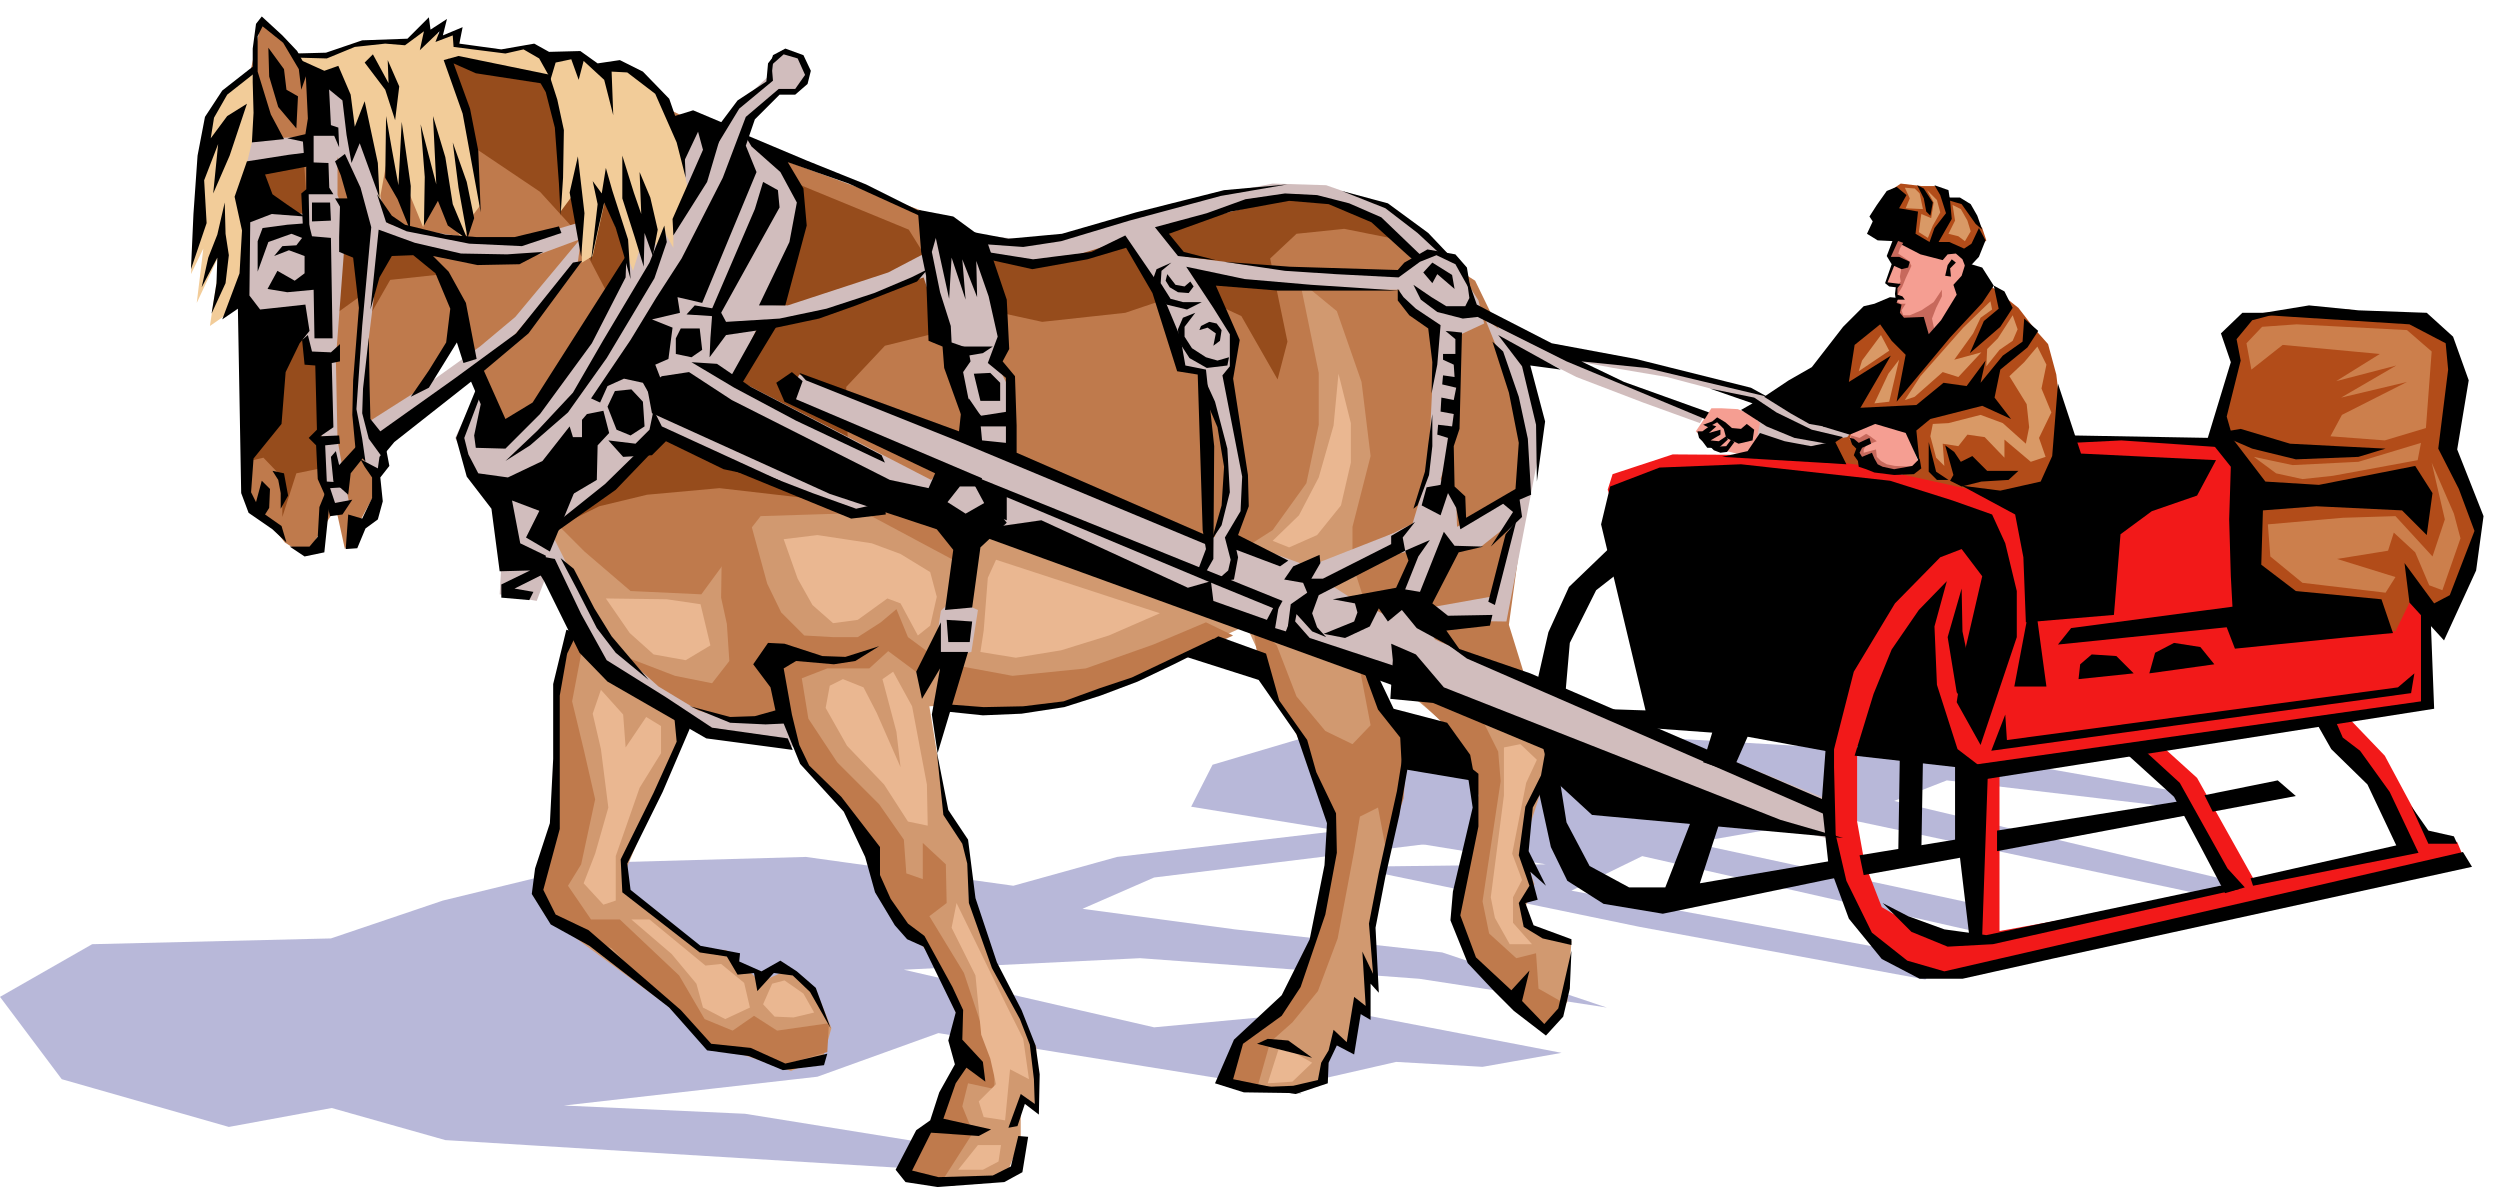 <svg xmlns="http://www.w3.org/2000/svg" width="481.109" height="231.604" fill-rule="evenodd" stroke-linecap="round" preserveAspectRatio="none" viewBox="0 0 3037 1462"><style>.pen1{stroke:none}.brush1{fill:#f59e92}.brush2{fill:#c7695c}.brush3{fill:#b24c19}.brush4{fill:#d1bdbd}.brush5{fill:#b8b8d9}.brush6{fill:#f21919}.brush7{fill:#d19970}.brush8{fill:#bf7a4c}.brush9{fill:#964c1c}.brush10{fill:#f2cc99}.brush12{fill:#d99966}.brush14{fill:#000}</style><path d="m2305 286-11 25 5 8-7 24 13 6-3 24 14 23 29 21 45-64-2-38-16-15-67-14z" class="pen1 brush1"/><path d="m2304 366 5 3h6l-5 8 2 6h8l14-6 15-10 10-15v8l-7 14-5 13 4 19-15 6-35-32 3-14z" class="pen1 brush2"/><path d="m2249 516-26 26 12 23 28 5-14-54z" class="pen1 brush3"/><path d="m2136 505-3 31 84 11v-13l-81-29z" class="pen1 brush4"/><path d="m2250 519-3 15 13 11-6 10 19 17 52-2 5-10-19-50-42-4-19 13zm-190 5 19-28h13l19 1 17 7 10 10-6 31-18 7-34-8-20-20z" class="pen1 brush1"/><path d="m1809 388 17 25 89 45 81 31 69 25 7-12-110-41-153-73z" class="pen1 brush4"/><path d="m1911 438 49 9 65 11 98 26 97 51 24-4 5-6-122-51-156-35-60-1z" class="pen1 brush4"/><path d="m2281 262 15-30 13-9 25 3h18l16 14 18 8 22 29 5 15-24 22-23-12-47-6-38-34zm11 111-45 32-23 85 97 28 12 50-24 9 96 25 94-4 6-84-7-59-10-37-16-18-20-26-29-23-18-13-52 74-48-16-13-23zm412 35 36-26 113-6 107 18 29 55-15 97 39 95-32 96-85 37-169-63-12-142-22-44 23-87-12-30z" class="pen1 brush3"/><path d="m2339 1190-347-64-353-73 239-3-431-70 26-51 108-32 398-3 424 25 290 51-57 10-271-32-64 25 417 99-3 23-481-102-178 31 357 77-7 32-411-93-86 42 449 83-19 25z" class="pen1 brush5"/><path d="m2231 856-13 99 11 101 28 69 31 36 46 19 49 7 610-145-8-19-37-10-51-95-47-49-24 4 35 43 62 113-183 43-71-127-53-48-33 10 60 46 67 127-281 51V927l-33 5-2 207-48-2-60-35-21-54-9-50v-99l-25-43z" class="pen1 brush6"/><path d="m1953 595 6-19 73-24 142 1 85 12 132 29 90 19 35-76 61-4 127 8 15 48 24 129 167 49 21-43 20 24-1 110-546 79-348-71-103-271z" class="pen1 brush6"/><path d="m1952 1224-200-67-252-28-185-25 87-38 431-53v-28l-476 56-126 35-252-35-252 7-189 46-136 46-290 7-112 64 75 100 203 58 125-23 138 39 574 35 32-28-242-39-220-10 308-35 147-53 416 67 140-32 105 6 96-17-271-52-224 21-304-70 287-14 339 25 228 35z" class="pen1 brush5"/><path d="m1659 798 108 91 36 73-23 162 96 126 28-33 5-74-47-12-9-29 11-28-15-42 42-129-57-103-120-73-55 71z" class="pen1 brush7"/><path d="m1368 708 163-103 40-118-17-165 103 13 44 377-4 103-329-107z" class="pen1 brush7"/><path d="m648 585 48 152 63 91 127 61 76 12 76 97 33 97 59 63 32 74 2 61-65 139 59 8 65-14 17-42v-47l17 7 2-72-32-57-50-124v-57l-28-53-20-123 126-7 126-28 113-54 20-9 76 165 30 70-15 107-32 96-68 63-21 41 43 21 76-6 21-53 20 9 7-46 11 5-1-47 9 7-3-66 12-60 33-152-51-95-312-130-432-120-269 16z" class="pen1 brush7"/><path d="m298 115 20-91 43 45 137-8 193 15 224 105 202 74 85 52 153-18 116-34 108-26 119 52 94 60 67 138v90l-26 190 22 71-194-89-18-56v-45l22-86-11-90-30-86-45-37 23 112v63l-15 71-41 57-75 48-112 10-165-62-27 45-116-62-127 4-39 50-33 45-86-4-56-48-45-45-108-223-104 152 7 37-41 76-11-50-37 58-25-16-50-64 2-480z" class="pen1 brush8"/><path d="m543 72 154 33 133 63-84 204-49-94-41-45-110-74-3-87zm1055 168-55-9-147 53-128 31-135-42 69 104 64 14 101-11 77-26 64 30 44 77 12-46-21-101 32-30 58-6 65 13-49-35-51-16zM819 496l-110 83-42 66 61-30 58-14 88-8 191 22-246-119zm144-275-70 241 137 78-2-70 47-50 93-23-28-60-36-58-141-58z" class="pen1 brush9"/><path d="m953 61-14 11-7 22-41 39-20 32-27-14-15 45-112 201-77 110-32 24-20-7 4-35-10-20-29 63 26 55 34 30-6 105 45 8 16-42 3-47 31-20 39-27 60-62 227 90 55-1 89 34 54-11 476 179 423 172 97 24-2-48-470-191-108-53-28-18 80-39-2-22-102 40-91-33-45-5-483-195-14 26 184 93-10 9-240-124 65-136 19-74-37-61-33-25 12-21 30-31h17l16-21-5-23-22-6z" class="pen1 brush4"/><path d="m1521 755 30 29 24 62 35 42 33 16 22-23-14-73 35 64 24 31-5 67-21 64-10-53-22 11-7 42-20 106-24 64-31 38-27 24-15 53-39-7 21-52 62-60 38-104 5-112-32-81-52-85-10-63z" class="pen1 brush8"/><path d="m415 294-4 85 25-18 3-54-24-13zm50 6-15 82 24-42 65-7-25-21-49-12zm-157-86-9 347 21-5 23 24v48l17-53 34-7-25-377-61 23z" class="pen1 brush9"/><path d="m1165 809 65 12 89-9 82-29 64-27 33 16-120 55-85 29-65 8-88-6 25-49zm556 39 48 46 16 41 11 31-27 147 21 58 49 47 42 31 18-31-30-17-3-43-24 6-33-30-8-39 22-146-3-36-26-52-73-13z" class="pen1 brush8"/><path d="m700 754-25 88v161l-13 109 152 112 61 48 86 29 39-17 10-35-20-49-35-21-31 14-42-39h-30l-91-69v-30l74-179-103-61-32-61z" class="pen1 brush7"/><path d="m877 660-1 66 7 32 3 45-21 27-45-9-60-23 77 75 79 4 45-4 13 46 19 30 31 22 35 51 5 53 43 56 28 37 31 59-9 44 18 23-35 40v30l-49 59 52 14 39-61-13-32 7-28 32 7v-33l-12-33-25-75-42-69 21-16-1-47-28-26v44l-20-7-3-41-30-43-51-51-35-53-8-49 31-12h51l23-21 35 26 12-26-23-17-14-34-19 16-28 18h-30l-35-2-28-28-17-35-27-99-28 50z" class="pen1 brush8"/><path d="m708 784-13 68 14 58 14 61-17 79-16 26 28 41h35l72 68 31 53 34 14 26-18 28 18 63-9-2 35-54 16-40-20-51-2-117-120-70-32-20-56 21-71 4-148 17-80 13 19z" class="pen1 brush8"/><path d="m311 80-47 39-22 68-10 146 15-31-8 66 30-64-14 92 36-25 11-149 9-67V80z" class="pen1 brush10"/><path d="m382 98-9 68-66 3-8 33 72-7 7 35-9 13 4 17-59-4-20 8 8 122 60-1 11 47 15 6 4 139 14 46 18-13-6-30-8-46-2-98 13-172-11-27v-46l24 48 10 40-14 226 12 55 15 15 12-17-13-27-10-32 1-80 16-129 59 16 72 8 61-5 54-20-1-20-91 27-111-17-34-7-32-106-14 8-8-63-36-13z" class="pen1 brush4"/><path d="m439 518 77-49 67-48 43-36 80-96-4 29-85 98-154 118-24-16zm439-149 79 2 122-40 42-22 7-40 68 19 24 114-8 42 14 28v84l-55-22v-39l-30-102-19-56-154 53-98 8 8-29z" class="pen1 brush4"/><path d="m1185 285 77 8 163-46 121-24 65 2 74 26 76 59 35 55 7 28-28 13-31-7-43-39-3-25 17-20-45-52-91-27-174 44-111 34-46 7-55-12-8-24z" class="pen1 brush4"/><path d="m1358 285 48 70 30 90 21 7 32 86 2 59-19 69 19-1 21-52-2-55-16-97 2-54-32-64-55-70-51 12z" class="pen1 brush4"/><path d="m1403 307 161 21 147 2 7 22h-138l-142-24-35-21zm341 78-9 188-19 63-40 20 25 16 21-4-41 77 63 39-9-53 23-65 40-1 44-35-1-28-71 38-1-34-19-24 20-64 1-124-27-9z" class="pen1 brush4"/><path d="m1804 387 33 82 14 85-35 170-90 16 34 14 70 1 40-208-2-63-15-60-49-37zm-646 341-15 14-9 59 46-9 8-51-30-13zm-486-76 25 50 48 83 55 49 48 29 38 11 67-5 15 39-128-25-114-79-69-124 15-28z" class="pen1 brush4"/><path d="m952 655 41-5 66 10 35 13 36 22 8 30-8 35-15 12-21-39-16-6-36 26-30 4-25-22-18-32-17-48zm72 170-16 8-5 27 26 46 45 47 29 45 24 5-1-50-18-95-23-42-13 9 17 64 5 43-29-66-16-31-25-10zm-294 13-10 29 10 43 9 71-16 56-14 36 24 26 15-5v-54l29-83 26-42v-33l-18-11-25 37-3-40-27-30zm6-111 29 42 29 26 39 7 30-18-12-50-41-6-74-1zm474-47-10 22-5 64-4 26 43 7 55-9 58-18 62-27-199-65zm410-163-18 63-24 46-32 31 20 8 34-15 29-36 12-52v-48l-15-60-6 63zm-853 600 49 42 30 36 8 29 27 14 30-14-7-30-28-23-19 2-68-56h-22zm171 78-11 25 14 15 23 1 25-6-13-23-23-16-15 4zm224-98-6 30 29 58 7 72 11 29 7 31-21 21 6 19 26 4 6-62 23 12-7-49-20-40-61-125zm26 294-24 30h30l19-10 3-20h-28zm639-425-16 124 5 25 18 32h27l-23-26v-31l11-21-12-32 17-86 13-28-20-19-20 4v58zm-272 303-15 47 30-2 24-23-39-22z" class="pen1" style="fill:#eab791"/><path d="m2285 407-23 31-4 13 37-25-10-19zm22 30-13 17-17 36 18-2 12-51zm111-71-33 32-52 59-19 29 12-4 34-30 19 6 28-30-33 9 23-32 9-19 14-10-2-10zm27 17-18 28-13 13-1 21 16-20 16-11 6-14-6-17zm30 38-16 19-18 17 21 34 3 28-4 20-28-25-27-10-39 10-19 1-3 15 7 26 10 10-2-27 19 3 11-14 21 3 24 25v-22l32 27 18-6-8-23 15-31-12-29 6-29-11-22zm-103-172 3 19-8 16 12 3 8 6 7-12-4-13-8-14-10-5zm-58-21 12 1 6 6 4 19-21-1 5-12-6-13z" class="pen1 brush12"/><path d="m2334 260-3 22 11 7 6-15 4-7 5-9-4-15-12-12 8 15-3 19-12-5z" class="pen1 brush12"/><path d="m2729 417 19-20 42-3 134 7 30 26-7 93-50 15-66-5 14-26 79-40-80 19 67-39-73 19 53-33-118-11-38 30-6-32zm9 138 27 20 32 7 37-4 103-19 4-21-76 23-80 4-47-10zm17 82 91-8 64-2 45 49 15-45-16-69 27 62 8 30-22 63-16-6-17-40-26-24-7 22-62 10 71 22-12 19-101-12-39-32-3-39z" class="pen1" style="fill:#cc7f4c"/><path d="m361 65 14 22 41 17 11 56 16-4 18 88 9-49 28 64v-22l16 39 12-44 38 63 7-29 12-16-17-115-22-64 123 24 14 59v103l23-31 3 93 13-8 15-68 34 86 15-49 19 25 2-27 13 23v-35l18-34-17-85-18-36-45-29-29 4-28-21-33 8-19-18-43 6-46-5V37l-23 10-6-13-14 13V34l-26 18-49 1-49 14-30-2z" class="pen1 brush10"/><path d="m375 271-26 2-30 4-6 16v37l13-36 28-10 13 5-7 9-17 1-10 12 18-7 19 7v21l-12 9-21-12-12 22 24 4 32-3 1 59h22l-2-122-23-2-4-16zm4-25v23l23-1-1-22h-22z" class="pen1 brush14"/><path d="m300 196 51-8 24-3 5 16-58 11 9 24 17 12 22 15-40-3-26 10-1 89 13 17 55-6 5 32-12 15-17 35-5 63-34 42-3 41 6 12 7-26 10 10-1 23-5 8 20 14 6 20-17-16-29-20-9-24-4-224-19 13 21-56 3-52-9-41 15-43z" class="pen1 brush14"/><path d="m274 284 4 26-4 34-17 37 6-37 1-31-19 36 8-36 11-28 9-39 1 38zm44-264-7 9-4 30v41l1 37-2 36 39-4-16-30-16-52V44l6-12 25 20 19 32 3 25 8-23-13-24-18-19-25-23z" class="pen1 brush14"/><path d="m326 58 1 35 11 37 22 26 2-39-14-8-3-25-19-26zm-19 23-37 29-21 32-9 47-5 71-3 67 19-56-3-52 17-44-6 60 20-46 21-63-24 15-20 27 4-25 16-28 33-26-2-8zm60 1 27 22 22 18 5 42 6 34 10-24 24 66-2-42-16-75-12 31-5-39-15-35-17 6-31-14 4 10zm102 59-1 75 15 26 15 37 1-53-11-78-4 77-8-44-7-40zm42 10 5 64-1 59 17-30 12 30 24 17-18-43-9-57-15-50 4 83-19-73zm39 22 7 55 11 61 8-24-9-44-17-48z" class="pen1 brush14"/><path d="m443 76 10-10 19 35-1-28 14 32-5 41-12-37-25-33z" class="pen1 brush14"/><path d="m359 65 37-1 44-15 55-2 26-26 2 15 20-13-5 20 24-10-4 20 51 7 40-7 18 10 38-1 21 15 27-4 28 14 32 33 18 52 2 44-11-43-26-59-34-26-19-1 2 53-11-43-25-23-6 23-9-25-19 4-6 20-14-25-19-11-22 5-63-8-1-14-21 8 5-13-24 23 5-23-23 17-24-2-37 4-34 14-36-1-2-5z" class="pen1 brush14"/><path d="m539 73 23 65 22 120-3-75-10-51-20-55 27 12 91 14V91L557 68l-18 5zm-168 8 3 63-3 19-22 5 19 4 2 27 11 2v-36h25l6 14-1-24-9-3-3-59-28-12zm-4 332 3 30 13 1 2 78-10 10 9 9 2 41 8 18 7 27 15-2 12-18-21 4-6-18 16-1-2-6-18-1-2-44 18-2-1-10-23 1 16-11-2-78 10-2v-21l-11 10-23-1-5-20-7 6z" class="pen1 brush14"/><path d="M372 197v33l-6 5 2 41 8 11-1-51h30l-5-8-1-30-27-1zm35-1 7 17 8 28h-15l6 10-1 37v18l17 7 7 61-7 88-1 42 4 43 12 14-4-28-7-36 7-101 11-120-13-48-19-41-12 9zm53 83-10 97 11-39 15-26 26-1 27 22 18 43-5 41-21 34-22 32 22-11 34-55 8 25 16-5-13-68-21-38-19-19 54 11 51-1 29-15-44 3-56-1-56-13-44-16z" class="pen1 brush14"/><path d="m448 410-7 62-1 30 8 31 16 22 15-18 94-74 69-58 65-88-11 2-69 86-75 55-90 64-12-15-1-38-1-61zm-14 131-22 24-4-17-6 7 3 30 18 16 3-26 16-20-8-14zm-33 63-7 67-24 5-18-12h24l10-12 2-36 9-22 4 10z" class="pen1 brush14"/><path d="m423 625-3 42 14-1 10-24 15-11 6-22-3-29 11-14-4-21-8 10-2 14-21-11 5 9 9 13v25l-12 25-17-5zm35-389 11 34 25 11 76 15 64 3 48-16-3-8-54 13h-46l-38-3-49-12-16-11-18-26zM652 93l11 19 11 43 5 68 2 39 3-46 1-58-8-37-9-28h-16zm50 97-10 44 14 78 4-53-8-69zm18 30 6 28-8 69 10-45 6-26 14 31 9 30 9 32-3-48-19-59-8-28-5 31-11-15zm36-31v52l15 47 11 36 1-41 10 28 6-32-9-39-13-31 2 51-9-26-14-45zM331 572l7 11 3 16v19l9-16-5-27-14-3z" class="pen1 brush14"/><path d="m569 456 15 35-8 38 2 15 36 1 42-42 63-86 41-80 1-27-114 179-33 20-29-65-16 12z" class="pen1 brush14"/><path d="m579 471-25 61 13 47 30 39 10 76 37-1-35 17v16l34 3 5-10-23-4 38-19v-21l-31-15-10-52 37 14 66-39 1-42 14-15-7-27-20 4-6 7v21h-11l-4-13-33 42-42 20-36-5-12-23-5-20 22-58-7-3z" class="pen1 brush14"/><path d="m614 560 30-19 46-40 47-66 58-97 15-44-3-20-18 45-56 94-37 64-43 46-39 37zm124-66 9-19 20-2 14 15 2 30-17 11-17-7-11-28z" class="pen1 brush14"/><path d="m718 484 48-71 31-51 31-48 50-98 28-74 40-34h20l12-17-9-20-17-5-17 15 4-14 15-8 22 8 9 19-4 16-15 13h-19l-30 30-11 32 13 32-66 159-30-7 3 19-17 4-17 4 25 10-5 38-16 7 10 26-12 19-13-23-23-5-20 9-9 20-11-5z" class="pen1 brush14"/><path d="m813 143 29-9 38 16-21 71-41 65-1-20 37-84-6-22-17 36-18-53z" class="pen1 brush14"/><path d="m940 68-2 18 1 12-41 34-31 51-1-21 30-40 35-23 2-22 7-9zM827 399h23l3 26-13 9-19-4v-19l6-12z" class="pen1 brush14"/><path d="m834 382 31 2-2 27-1 23 20-27 61-9 52-11 45-16 74-29 13-15-20 10-45 19-58 19-57 12-65 4-8-15-30-5-10 11zM641 673l33 6 32 67 31 56 72 45 56 37 92 13 6 14-105-14-120-69-34-35-43-87-20-33zm163-216 33-5 52 34 192 97 47 10 8-18-183-87-10-23 19-13 13 11-8 22 226 96-4 10h-23l-15 19 22 14 28-16 22 27-32 30-10 73-33 3 10-73-20-25-130-43-216-98-6-32 18-13z" class="pen1 brush14"/><path d="m789 522-17 17-33-4 18 20 35-2 17-17 70 34 71 15-146-67-10-20-5 24zm51-82 52 31 75 40 108 51-4-9-159-83-41-28-31-2z" class="pen1 brush14"/><path d="m930 577 57 22 53 19 35-8 1 15-42 5-144-59 40 6zm220 176 2 27h26l3-25-31-2z" class="pen1 brush14"/><path d="M1143 756v36h33l-37 123-7-47 10-56-22 37-7-33 30-60zM927 221l-10 33-55 128 9 7 56-101 20-36-2-21-18-10z" class="pen1 brush14"/><path d="m913 178 35 31 20 37-9 48-37 77h32l26-97-4-45-19-32 74 26 99 45-12-11-66-33-72-29-76-32 9 15zm243 678 39 3 48-1 49-6 44-16 39-13 99-47 8 3-56 28-44 21-45 17-44 14-52 8-47 2-48-5 10-8z" class="pen1 brush14"/><path d="m1116 255 42 8 41 30 24 71 3 60-8 15 15 18 2 60v33l232 101 2 12-305-127-185-74-8-9 194 71 3-28 9-12 13 19 3 32 29 3v-79l-22-18 12-32-11-49-15-43 1 44-18-46 4 49-17-51-3 50-16-73-21-35z" class="pen1 brush14"/><path d="m1132 306 10 49 13 41 1 20 20 7 3 16-9 13 8 40 14 13 32-5 2 18h-46l-11-10-22-61-2-26-17-7-3-79-6-29-4-51 25 23-8 28z" class="pen1 brush14"/><path d="m1183 454 8 33h24v-22l-12-12-20 1zm-25-33h48l-12 8-30 5-6-13zm23 163 22 41 20 7v-28l246 103 83 34 6-11-371-150-6 4z" class="pen1 brush14"/><path d="m1209 640 56-8 178 82 28-8 3 24 65 23 9-17 5 3-4 24 13 4 7-17 22 25 109 36-4 23-504-183 17-11zm-570 13 29 17 33-80-40 19-22 44zm538-372 48 9 65-6 90-26 107-27 77-7-81 14-111 30-83 25-46 7-57-4-9-15zm21 25 57 9 71-9 41-20 39 57 28 67 6 34 25 5 10 93-1 137-12 21-8-4 11-29-4-23-6-189-25-4-30-95-32-55-47 14-67 12-54-12-2-9zm205-30 63-17 47-17 48-7 39 2 39 10 39 17 50 48-8 7-54-49-52-22-48-4-71 13-75 27 18 22 39 10-46-5-28-35z" class="pen1 brush14"/><path d="m1441 324 33 50 20 32v39l-9 11 24 123-2 42-19 32 7 27-3 13-16 14 23-3 5-27-2-9 53 20 10-7-61-31 13-35-1-38-18-117 8-47-29-66 75 6h147l-106-7-81-7-71-15zm293-21-28 16-8 9-131-4-80-6 74 11 61 4 77 4 26-19 20-8 23 11 19 34-5-30-14-16-34-6z" class="pen1 brush14"/><path d="M1698 351v14l14 18 23 16 5 41-1 38 7-35 4-48-30-20-15-14-7-10zm606-124-12 5-12 17-9 14 4 6-7 15 13 8 21 1 31 16 27 7 6-7 10-1 8 7 5 13 15-16 8-20-8-15-9 19-9 6-18-8h-13l16-28-2-22-2-13-17-6 7 12 7 22-14 18-6 17-17-10 3-27-23-4 9-16-12-10zM838 858l49 20 43 2 22-1 20 49 53 58 26 55 12 43 24 40 15 17 20 9 39 80-9 34 8 29-19 34-11 34-17 12-25 48 12 15 39 6 81-6 22-12 7-43-12-1-9 37-22 11-66 2-32-8 23-46 58 4 15-8-58-13 15-43 13-19 23 17-3-24-25-27 1-36-13-28-34-62-20-15-21-30-13-29v-34l-47-61-39-38-12-25-9-37-10-56 15-9 46 4 26-4 29-18-41 13-28-1-46-15-20-1-18 26 21 28 6 28-25 7-30 1-49-13z" class="pen1 brush14"/><path d="m1138 913 8 77 23 35 6 24 2 48 28 79 34 62 12 31 5 42 1 30-17-12-15 41 11-2 9-27 17 13 1-49-5-35-17-43-30-58-26-78-9-71-24-36-14-71zm342-140 58 21 16 57 34 48 11 39 24 50 1 48-14 75-30 88-23 35-47 34-12 43 83 17-70-1-35-11 23-53 58-54 34-68 18-90 3-51-37-108-46-66-91-29 42-24zm176 40 18 49 27 34 2 38 89 15-6-32-28-39-65-17-21-44-16-4z" class="pen1 brush14"/><path d="m1705 911-8 50-22 99-12 62 5 61-13-27 4 66-14-11-9 55-16-15-6 25-9 15-4 21-30 7-50 2 53 8 39-13 1-25 10-21 21 11 8-49 12 7v-44l10 11-4-79 12-62 17-75 10-57-5-22zm76 17 8 53-24 102-3 35 21 52 32 34 24 24 39 30 21-23 8-34 2-46-16 70-17 19-27-28 9-37-22 24-43-40-19-51 22-108v-64l-15-12z" class="pen1 brush14"/><path d="m1881 892-9 50-19 38-8 59 13 37-13 21 6 29 23 14 35 8v-7l-46-17-10-27 15-4-9-34 19 17-21-42 5-53 19-35 13-44-13-10zM688 765l-16 66v91l-4 78-18 55-4 31 23 37 47 26 97 75 46 52 51 7 41 17 50-6 4-14-51 12-42-19-48-5-37-41-82-71-30-26-40-19-15-30 20-74V845l9-51 12-25-13-4z" class="pen1 brush14"/><path d="m818 859 4 42-28 62-40 81 2 40 94 73 33 5 13 22 20-2 4 22 20-22 23 3 21 20 25 44-18-49-23-20-20-13-23 13-27-12 1-10-48-9-85-68-4-32 43-87 33-77-20-26zM681 678l20 38 24 47 23 30 40 33-45-53-21-34-25-48-16-13zm1036-332 9 18 20 15 31 8 18-2 108 54 168 70 5-8-103-37-52-25 79 8 147 35-20-11-140-35-102-19-72-37-19-10-13-37 4 29-5 10h-23l-18-11-22-15z" class="pen1 brush14"/><path d="m1740 319-11 12 11 13 6-11 21 18-3-17-24-15zm16 83 20 2-3 117-7 21 1 49 13 12 1 26 60-35 4-56-12-61-20-62 13 12 19 55 11 51 4 68-14 6 3 21-38 36 27-42-12-10-52 31-5-26-10-18-9 27-23-12 6-22 17-3 9-57-13-4 1-12 17 2 2-15-16-3 1-17 15 3 3-15-17-4 1-11 14 2-1-15-13-6v-7h15v-18l-12-10z" class="pen1 brush14"/><path d="m1740 503-5 37-4 33-14 45 5-4 14-37 4-35v-39zm-21 131-15 19 3 16-105 54-8 22 6 17 11 12-17-7-19-21-4 21-7-2 4-31 20-14-5-12-23-4 11-16 32-14 1 10-11 19h14l83-42v-10l29-17z" class="pen1 brush14"/><path d="m1619 728 27 5 3 11-4 11-37 15 26 5 30-14 11-22 11 16 17-14 18 22 55 30-19-27 53-6 3-13-54 1-19-15 32-62 30-7-35-1-13-17-29 73-18-3 16-40 14-20-30 13 4 12-15 33-77 14zm-196-409-12 10-1 15 12 19 15 4h23l-18 9-25-6-17-29 5-14 18-8zm29 61-15 6-6 14 1 15 13 20 21 12 25-3 2-10-14 4-14-4-17-11-9-14v-12l13-17z" class="pen1 brush14"/><path d="m1457 401 10-3 10 7-3 15 8-6 2-13-6-8-9-2-10 5-2 5zm-39-68-2 8 5 8 10 6 13 1 6-8-4-6-7 6-11-2-10-13zm42 120 16 35 15 57 3 53-10 40-12 18 12-42 3-47-8-48-20-47 1-19zm906-213h15l13 8 8 14 6 17-8-7-17-24-17-5v-3zm-37-15 8 4 11 17-3 16-5-5-3-16-8-16zm37 97 5-7 5 4-7 7 1 10-7-1 3-13z" class="pen1 brush14"/><path d="m2388 319-5 16-10 11 4 12-19 31-15 17-6-21-24 1-5-6 2-10-6-2 2-6-10-1-19 8-13 3-25 25-38 49-28 16-30 20 32 20 23 13 46 8 53-91-51 32 7-45 31-25 14 20 17 17-11 57 65-78 39-42 14-21-14-22-20-6zm47 35 10 20-15 23-37 32 17-39 18-15-6-28 13 7z" class="pen1 brush14"/><path d="m2459 387 17 15-13 20-33 27-7 34 20 26-35-16-63 16-17 14 4 40-17-37-37-11-31 13-33-10 32-22 82-4 33-27 28 4 23-31-6 27 27-33 24-17 2-28zm-829-155 53 21 39 30 28 26 22 13-37-39-49-36-56-15zm190 175 29 38 17 71 1 69 10-73-18-68 37 5-76-42zm9 242-21 82 8 4 26-102-13 16zm671-183-7 88-14 31-49 11-47-6 65 35 10 52 3 79 107-9 8-98 38-28 55-19 23-43-164-8-28-85z" class="pen1 brush14"/><path d="m2436 660-16-35-48-17-76-24-181-20-99 4-60 23-11 46 54 226-62-2 47 22 96 7-11 36 35 12 19-43 104 19 25-98 50-83 55-56 26-10 25 33-22 95-9 58 29 52 44-131v-56l-14-58z" class="pen1 brush14"/><path d="m2365 706-15 55 3 71 25 78 34 26-159-18 23-75 22-54 33-48 34-35z" class="pen1 brush14"/><path d="m2383 715-17 59 11 67 19 28v-44l-12-58-1-52zm-693 67 30 13 34 40 409 161 76 22-305-28-50-46-9-34-134-56-52-5 3-47-2-20zm70 2 22 16 441 192 5-15-369-159-99-34z" class="pen1 brush14"/><path d="m1958 663-52 50-25 55-15 66 35 16 6-69 32-64 32-25-13-29zm-69 248 14 88 28 53 48 26h44l35-90 33 5-26 80 164-28 3 21-212 44-72-12-44-28-20-41-15-69 20-49z" class="pen1 brush14"/><path d="m2219 893-6 82 8 73 25 68 40 49 46 24h52l112-25 507-111-11-18-630 145-45-13-43-34-31-63-13-56-2-82v-54l-9 15z" class="pen1 brush14"/><path d="m2259 1039 116-19v-96l40 11-7 201-15 7-12-101-117 21-5-24zm167-30 230-37 3 18-233 44v-25z" class="pen1 brush14"/><path d="m2398 929 543-77V739l12 18 4 104-561 88 2-20z" class="pen1 brush14"/><path d="m2811 873 21 37 44 43 35 74-177 40 3 9 201-40-35-74-36-50-21-16-10-23h-25zm-234 37 64 58 32 60 30 57 24-7-21-23-58-104-47-43-24 2zm-102-157 11 81h-39l18-95 10 14zm50 72 67-7-21-21-30-2-14 12-2 18zm86-7 79-11-17-21-32-5-23 12-7 25z" class="pen1 brush14"/><path d="m2682 532 28 35-2 64 2 69 2 37-196 26-16 20 205-21 10 26 138-14 54-5-14-41-104-10-42-32 2-66 65-5 104 5 30 30 7-51-21-33-117 23-65-4-39-51-8-28 17-68-5-26 19-23 34-9h-46l-26 25 12 35-28 92z" class="pen1 brush14"/><path d="m2805 371 60 6 83 3 32 29 19 53-14 84 32 81-9 66-39 85-42-46-6-48 36 49 19-10 30-78-19-51-25-49 12-96-3-32-44-23-189-12 67-11zm-497 541-2 125h28l2-115-28-10zm-21 185 35 35 44 18 55-3 299-67-23-4-284 60-51-7-44-16-31-16zm642-118 21 46h35l-4-9-31-7-21-30zm-860-463 6 3 11-6 8 8 3 11 15 7 17-4 2-13-9-7-7 6-11-1-8-7-10-6-6 5-11 4z" class="pen1 brush14"/><path d="M2062 524h6l11-8 6 2-9 8 14-4v6l-12 7 10 1 9-6 2 4-11 10h-14l-6-8-4-4-2-8z" class="pen1 brush14"/><path d="m2078 543 4 4 8 3 8-1 9-12-4-3-6 8-19 1zm614-17 44 19 53 13 76-3 33-10-116-6-60-18-30 5zm-600 29 119 7 32 2-14-28-29 6-32-6-30-10-15 22-31 7z" class="pen1 brush14"/><path d="m2115 498 14-8-52-18 54 11 27 18 43 21 38 9-14 9-45-8-34-14-31-20zm228 39v36l10 10h14l-15-10-9-36zm20 4 7 25 3 11-4 7 14 7 24-6 33-2 12-11h-38l-18-18-14 7-8-12-11-8zm56 371 510-70 4-24-20 17-475 64-2-31-17 44zm259 54 10 20 101-19-22-19-89 18zm-159-437 168 3 6 11-116-8-60 3 2-9zM922 396l-34 61 12 11 43-71-21-1zM680 632l55-44 46-45h17l-50 52-82 58 14-21z" class="pen1 brush14"/><path d="m2312 295-4 7-2 6 13 9 3 6-7 15-4 10-7 12v-12l5-6-1-6 2-11-15-14 6-20 11 4z" class="pen1 brush2"/><path d="m2300 290-8 21 6 10-8 23 5 4 8 1-1 8 1 7h11l-3-4-6-2v-8l4-5-16-2 8-20 9 4 8-2 2-7-13-6h-10l10-22h-7z" class="pen1 brush14"/><path d="m2249 529-1 3 10 17 4 12 31 12 32-6-23-1-10-2-7-4-5-5-1-9-15 4v-4l3-5 13-5-8-6-5-3-8 5-10-3z" class="pen1 brush2"/><path d="m2247 532 3 8 5 5-3 8 5 7 1 7 9 3 10 4 24 3 24-1 9-7-2-12-9 9-22 4-14-3-6-3-4-7-3-7-12 5-3-5 3-6 11-5-2-7-13 6-6-5-5-1zm-720 736 67 17-29-21-25-2-13 6z" class="pen1 brush14"/></svg>
